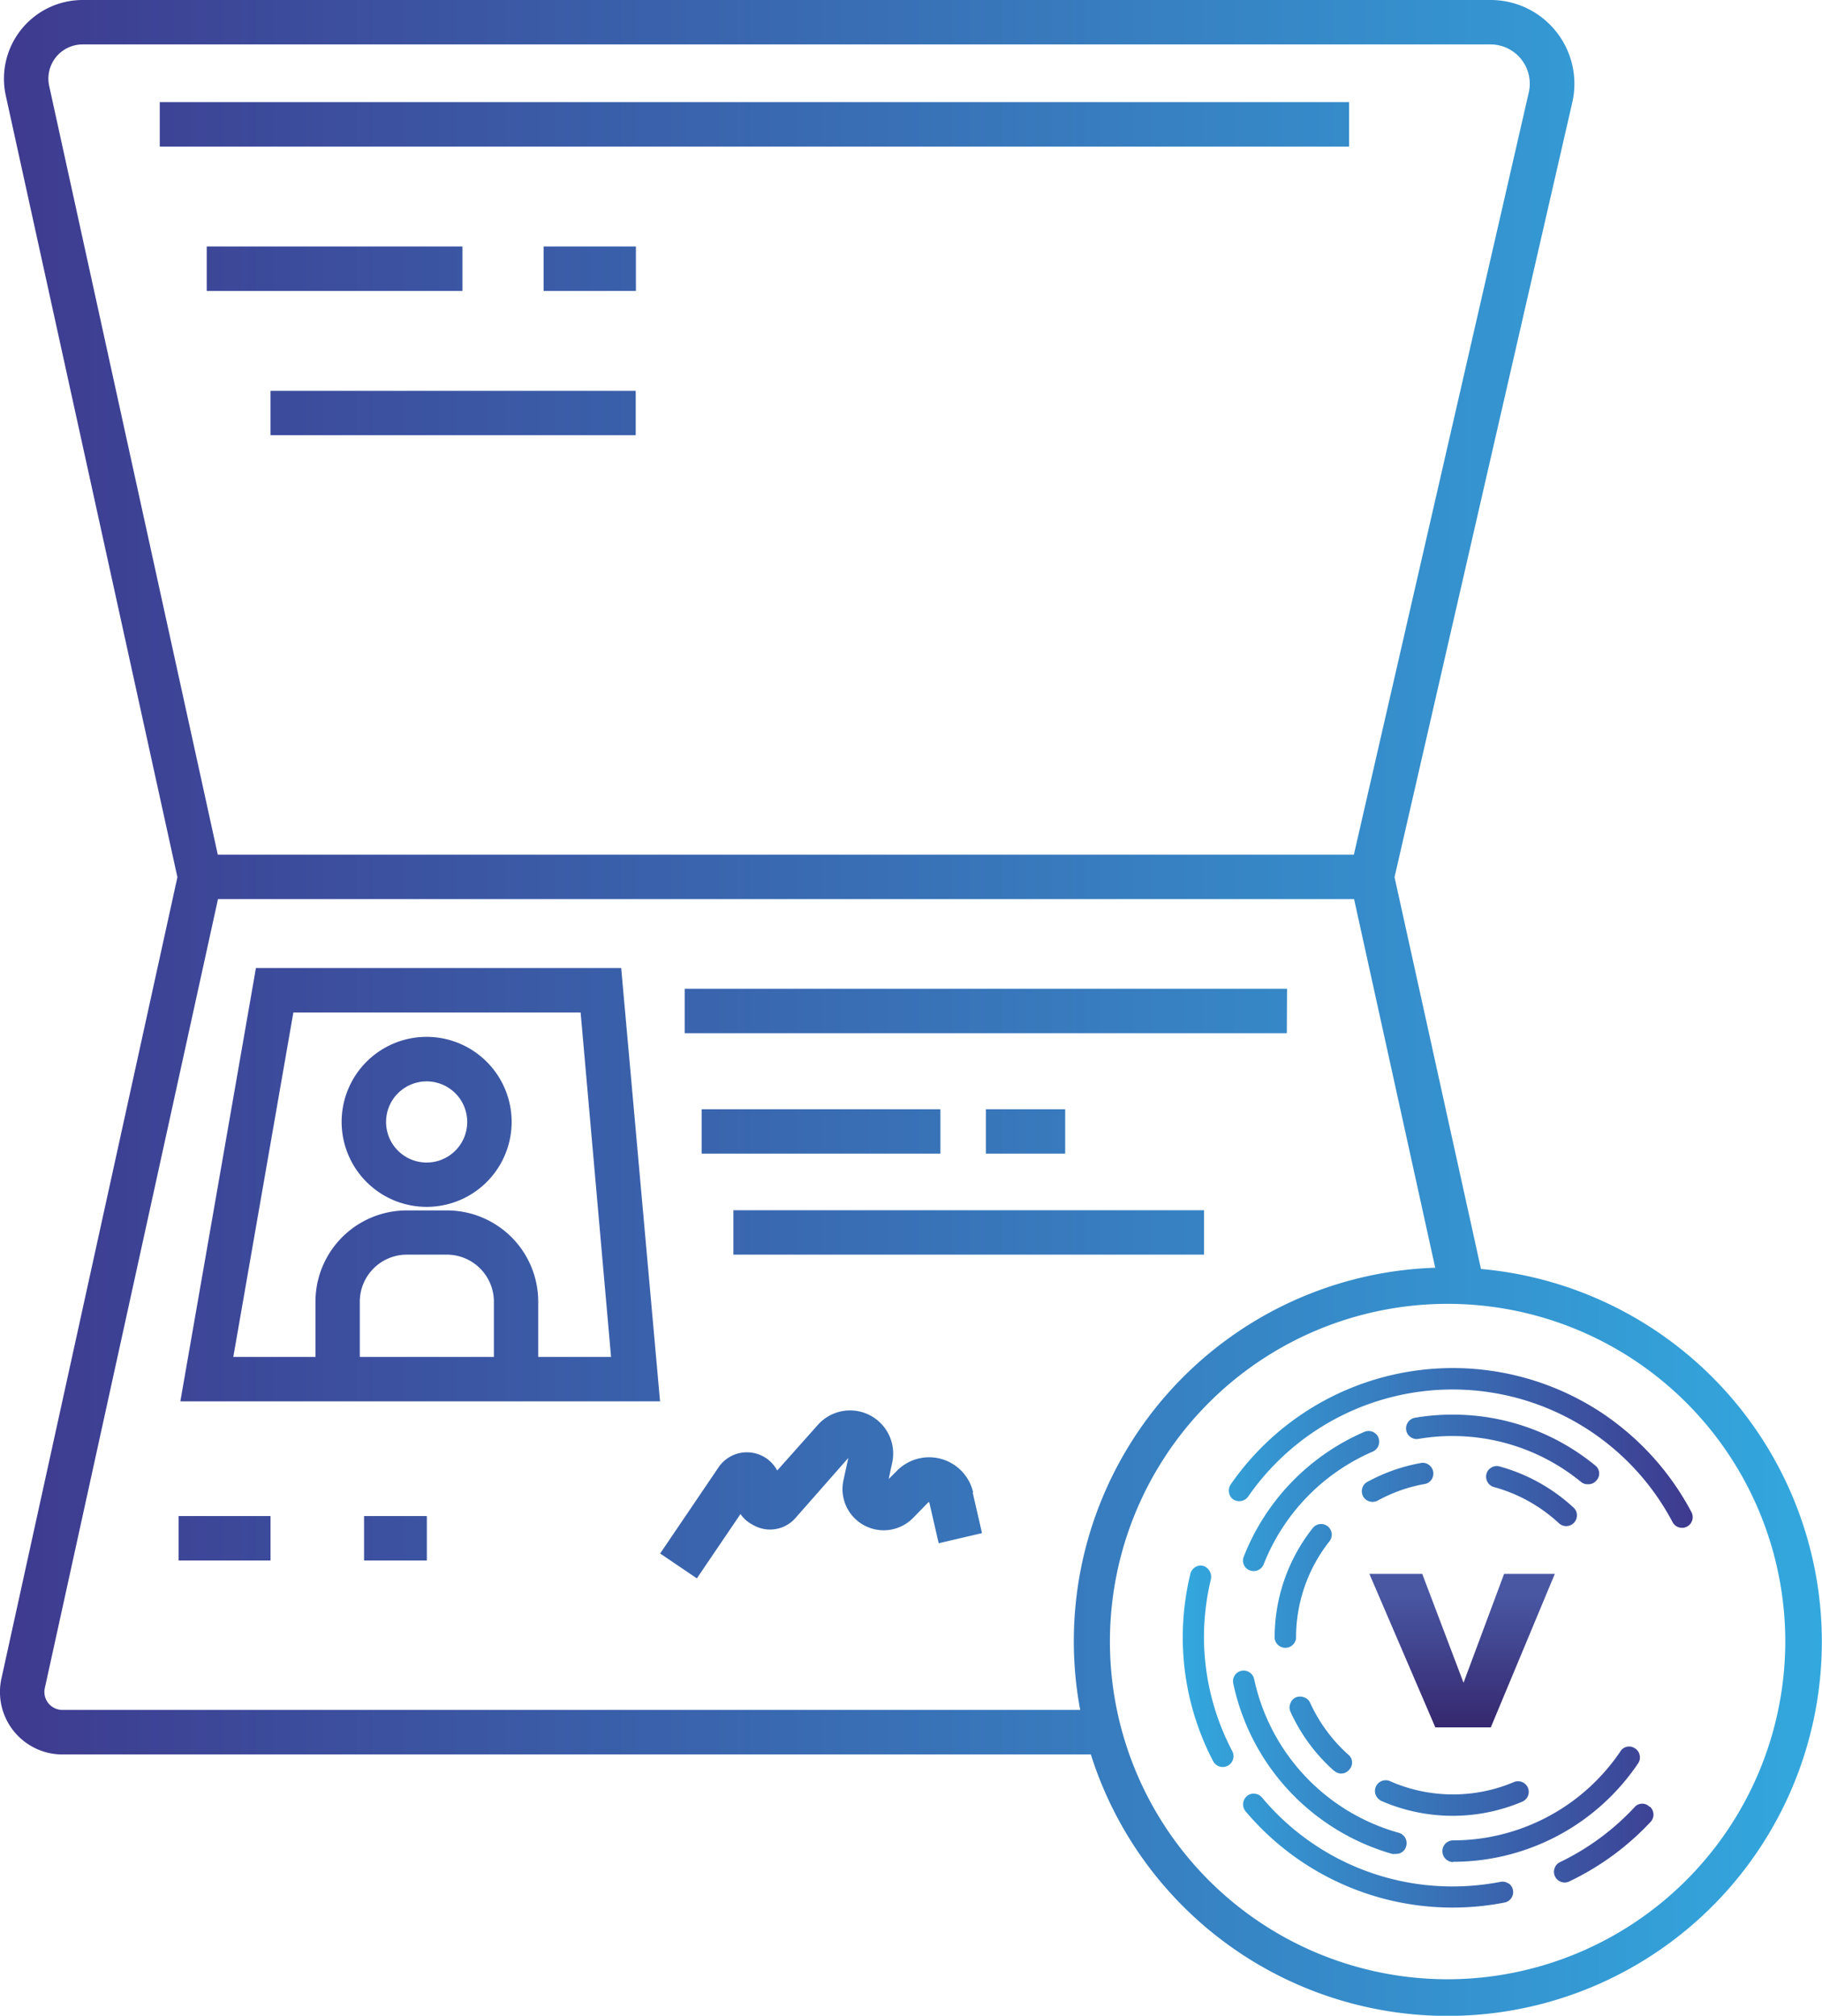 <?xml version="1.0" encoding="UTF-8"?> <svg xmlns="http://www.w3.org/2000/svg" xmlns:xlink="http://www.w3.org/1999/xlink" viewBox="0 0 179.62 198.71"><defs><style>.cls-1{fill:url(#linear-gradient);}.cls-2{fill:url(#linear-gradient-2);}.cls-3{fill:url(#linear-gradient-3);}</style><linearGradient id="linear-gradient" y1="99.35" x2="179.62" y2="99.35" gradientUnits="userSpaceOnUse"><stop offset="0" stop-color="#3e3a8f"></stop><stop offset="1" stop-color="#33a8de"></stop></linearGradient><linearGradient id="linear-gradient-2" x1="116.58" y1="161.48" x2="166.87" y2="161.48" gradientUnits="userSpaceOnUse"><stop offset="0" stop-color="#33a8de"></stop><stop offset="1" stop-color="#3e3a8f"></stop></linearGradient><linearGradient id="linear-gradient-3" x1="144.09" y1="170.31" x2="144.09" y2="156.98" gradientUnits="userSpaceOnUse"><stop offset="0" stop-color="#36286f"></stop><stop offset="1" stop-color="#4957a3"></stop></linearGradient></defs><g id="Layer_2" data-name="Layer 2"><g id="_ÎÓÈ_2" data-name="—ÎÓÈ_2"><path class="cls-1" d="M25.23,95.43l-7.45,42.71H65.07L61.24,95.43ZM48.69,133.7a.13.13,0,0,1,0,.06H35.47v-5.44a4.64,4.64,0,0,1,4.63-4.64h3.95a4.64,4.64,0,0,1,4.64,4.64Zm4.37.06s0,0,0-.06v-5.38a9,9,0,0,0-9-9H40.1a9,9,0,0,0-9,9v5.38s0,0,0,.06H23l5.92-33.95H57.24l3,33.95Zm-11-31.55a8.38,8.38,0,1,0,8.38,8.38A8.39,8.39,0,0,0,42.08,102.21Zm0,12.39a4,4,0,1,1,4-4A4,4,0,0,1,42.08,114.6Zm84.8-12.75H67.5V97.47h59.38ZM72.3,119.3h46.4v4.38H72.3Zm20.41-5.58H69.17v-4.37H92.71Zm12.3-4.37v4.37H97.19v-4.37Zm-87.4,40.1h9.06v4.38H17.61Zm18.28,0h6.19v4.38H35.89Zm60-2.32.92,4-4.27,1-.92-4L90,146.52l1.55,1.54L90,149.65a4.06,4.06,0,0,1-6.85-3.72l.48-2.21-5.2,5.91a3.33,3.33,0,0,1-4.2.69A3.29,3.29,0,0,1,73,149.25l-4.3,6.34-3.62-2.45,5.76-8.5a3.38,3.38,0,0,1,5.78.32l4-4.49a4.25,4.25,0,0,1,7.34,3.7l-.35,1.63.82-.82a4.45,4.45,0,0,1,7.51,2.15ZM133,14.45H15.75V10.07H133ZM45.59,28.68H20.38V24.3H45.59Zm8-4.38h9.1v4.38h-9.1ZM26.67,38.53h36V42.9h-36ZM146,125.09l-8.52-38.62L155,10.11a8.26,8.26,0,0,0-8-10.11H8.15A7.76,7.76,0,0,0,.57,9.42L17.49,86.47l-17.35,79a6.16,6.16,0,0,0,6,7.48h101.4A36.89,36.89,0,1,0,146,125.09ZM4.85,8.48a3.37,3.37,0,0,1,3.3-4.1H146.93a3.87,3.87,0,0,1,3.78,4.75L133.47,84.25h-112ZM6.16,168.56a1.79,1.79,0,0,1-1.39-.66,1.76,1.76,0,0,1-.35-1.5L21.49,88.63h112l8,36.34a36.83,36.83,0,0,0-35,43.59Zm136.57,26.55A33.29,33.29,0,1,1,176,161.82,33.33,33.33,0,0,1,142.73,195.11Z"></path><g id="Layer_2-2" data-name="Layer 2"><g id="Layer_2-3" data-name="Layer 2"><path class="cls-2" d="M147.84,144.56a17.6,17.6,0,0,1,7.28,4.05,1,1,0,0,1,.34.74,1.06,1.06,0,0,1-1.05,1.09,1.07,1.07,0,0,1-.72-.28,15.41,15.41,0,0,0-6.41-3.57,1,1,0,0,1-.63-.49,1.07,1.07,0,0,1-.11-.8,1,1,0,0,1,.5-.64A1,1,0,0,1,147.84,144.56Zm-12.53,3.49a1.08,1.08,0,0,0,.5-.12,15.06,15.06,0,0,1,4.63-1.64,1,1,0,0,0,.68-.43,1.06,1.06,0,0,0-.27-1.47,1,1,0,0,0-.78-.17,17.35,17.35,0,0,0-5.27,1.86,1,1,0,0,0-.5.62,1.09,1.09,0,0,0,.08.81A1.07,1.07,0,0,0,135.31,148.05Zm21.27-1.74a1,1,0,0,0,.81-.38,1,1,0,0,0-.14-1.48,22.08,22.08,0,0,0-14.05-5,21.86,21.86,0,0,0-3.71.31,1.06,1.06,0,0,0-.86,1.22,1,1,0,0,0,.43.68,1,1,0,0,0,.78.18,19.79,19.79,0,0,1,3.36-.28,20,20,0,0,1,12.71,4.56A1,1,0,0,0,156.58,146.31Zm-28.81,15.17a15.31,15.31,0,0,1,3.29-9.54,1.05,1.05,0,0,0-.17-1.48h0a1.05,1.05,0,0,0-1.48.18,17.38,17.38,0,0,0-3.75,10.84,1.06,1.06,0,0,0,2.11,0Zm8.29,16a17.61,17.61,0,0,0,14,.13,1.06,1.06,0,0,0,.57-.57,1.08,1.08,0,0,0,0-.81,1.07,1.07,0,0,0-1.38-.56,15.4,15.4,0,0,1-12.29-.12,1.06,1.06,0,0,0-.86,1.93Zm-4.54-2.94a1,1,0,0,0,1.49-.09,1,1,0,0,0-.09-1.48,15.51,15.51,0,0,1-3.76-5.11,1,1,0,0,0-.59-.54,1.08,1.08,0,0,0-.81,0,1,1,0,0,0-.55.6,1,1,0,0,0,0,.8A17.47,17.47,0,0,0,131.52,174.57Zm4.37-32.84a1.06,1.06,0,0,0-1.39-.55,22.24,22.24,0,0,0-11.88,12.29,1,1,0,0,0,0,.8,1,1,0,0,0,.58.56,1,1,0,0,0,.38.07,1.05,1.05,0,0,0,1-.67,20.14,20.14,0,0,1,10.76-11.11A1.06,1.06,0,0,0,135.89,141.73Zm1.46,41.05a1.26,1.26,0,0,0,.28,0,1,1,0,0,0,1-.78,1.06,1.06,0,0,0-.74-1.3,20.11,20.11,0,0,1-14.25-15.15,1.07,1.07,0,0,0-1.25-.82h0a1.05,1.05,0,0,0-.81,1.25A22.26,22.26,0,0,0,137.35,182.78Zm11.35,2.92a1,1,0,0,0-.79-.16,24.73,24.73,0,0,1-4.71.45,24.44,24.44,0,0,1-18.79-8.77,1.06,1.06,0,0,0-.72-.37,1,1,0,0,0-.77.24,1.1,1.1,0,0,0-.37.72,1.08,1.08,0,0,0,.24.77,26.68,26.68,0,0,0,25.52,9,1.05,1.05,0,0,0,.39-1.91Zm13.91-7.57a1,1,0,0,0-1.48.06,24.66,24.66,0,0,1-7.33,5.4,1,1,0,0,0-.54.6,1.05,1.05,0,0,0,1,1.41,1,1,0,0,0,.46-.11,26.66,26.66,0,0,0,8-5.86,1.05,1.05,0,0,0-.06-1.5Zm-43.92-16.65a24.64,24.64,0,0,1,.68-5.75,1.15,1.15,0,0,0-.66-1.31,1,1,0,0,0-1,.18,1.14,1.14,0,0,0-.37.61,26.88,26.88,0,0,0-.74,6.27,26.38,26.38,0,0,0,3,12.17,1.05,1.05,0,1,0,1.88-1A24.33,24.33,0,0,1,118.69,161.48Zm24.55,22.08h0a22,22,0,0,0,18.25-9.7,1.05,1.05,0,0,0,.15-.83,1,1,0,0,0-.49-.67,1,1,0,0,0-1.4.31,19.93,19.93,0,0,1-16.55,8.78,1.06,1.06,0,0,0-1,1.16A1.08,1.08,0,0,0,143.24,183.56ZM121.57,147.8a1.08,1.08,0,0,0,1.47-.26,24.52,24.52,0,0,1,41.85,2.51,1.06,1.06,0,0,0,.93.56,1,1,0,0,0,.49-.12,1.06,1.06,0,0,0,.44-1.43,26.86,26.86,0,0,0-9-9.89,26.63,26.63,0,0,0-36.42,7.16,1.07,1.07,0,0,0-.17.79A1,1,0,0,0,121.57,147.8Z"></path><path class="cls-3" d="M141.5,170.28,135,155.15h5.21l4.07,10.73,4-10.73h5l-6.31,15.13Z"></path></g></g></g></g></svg> 